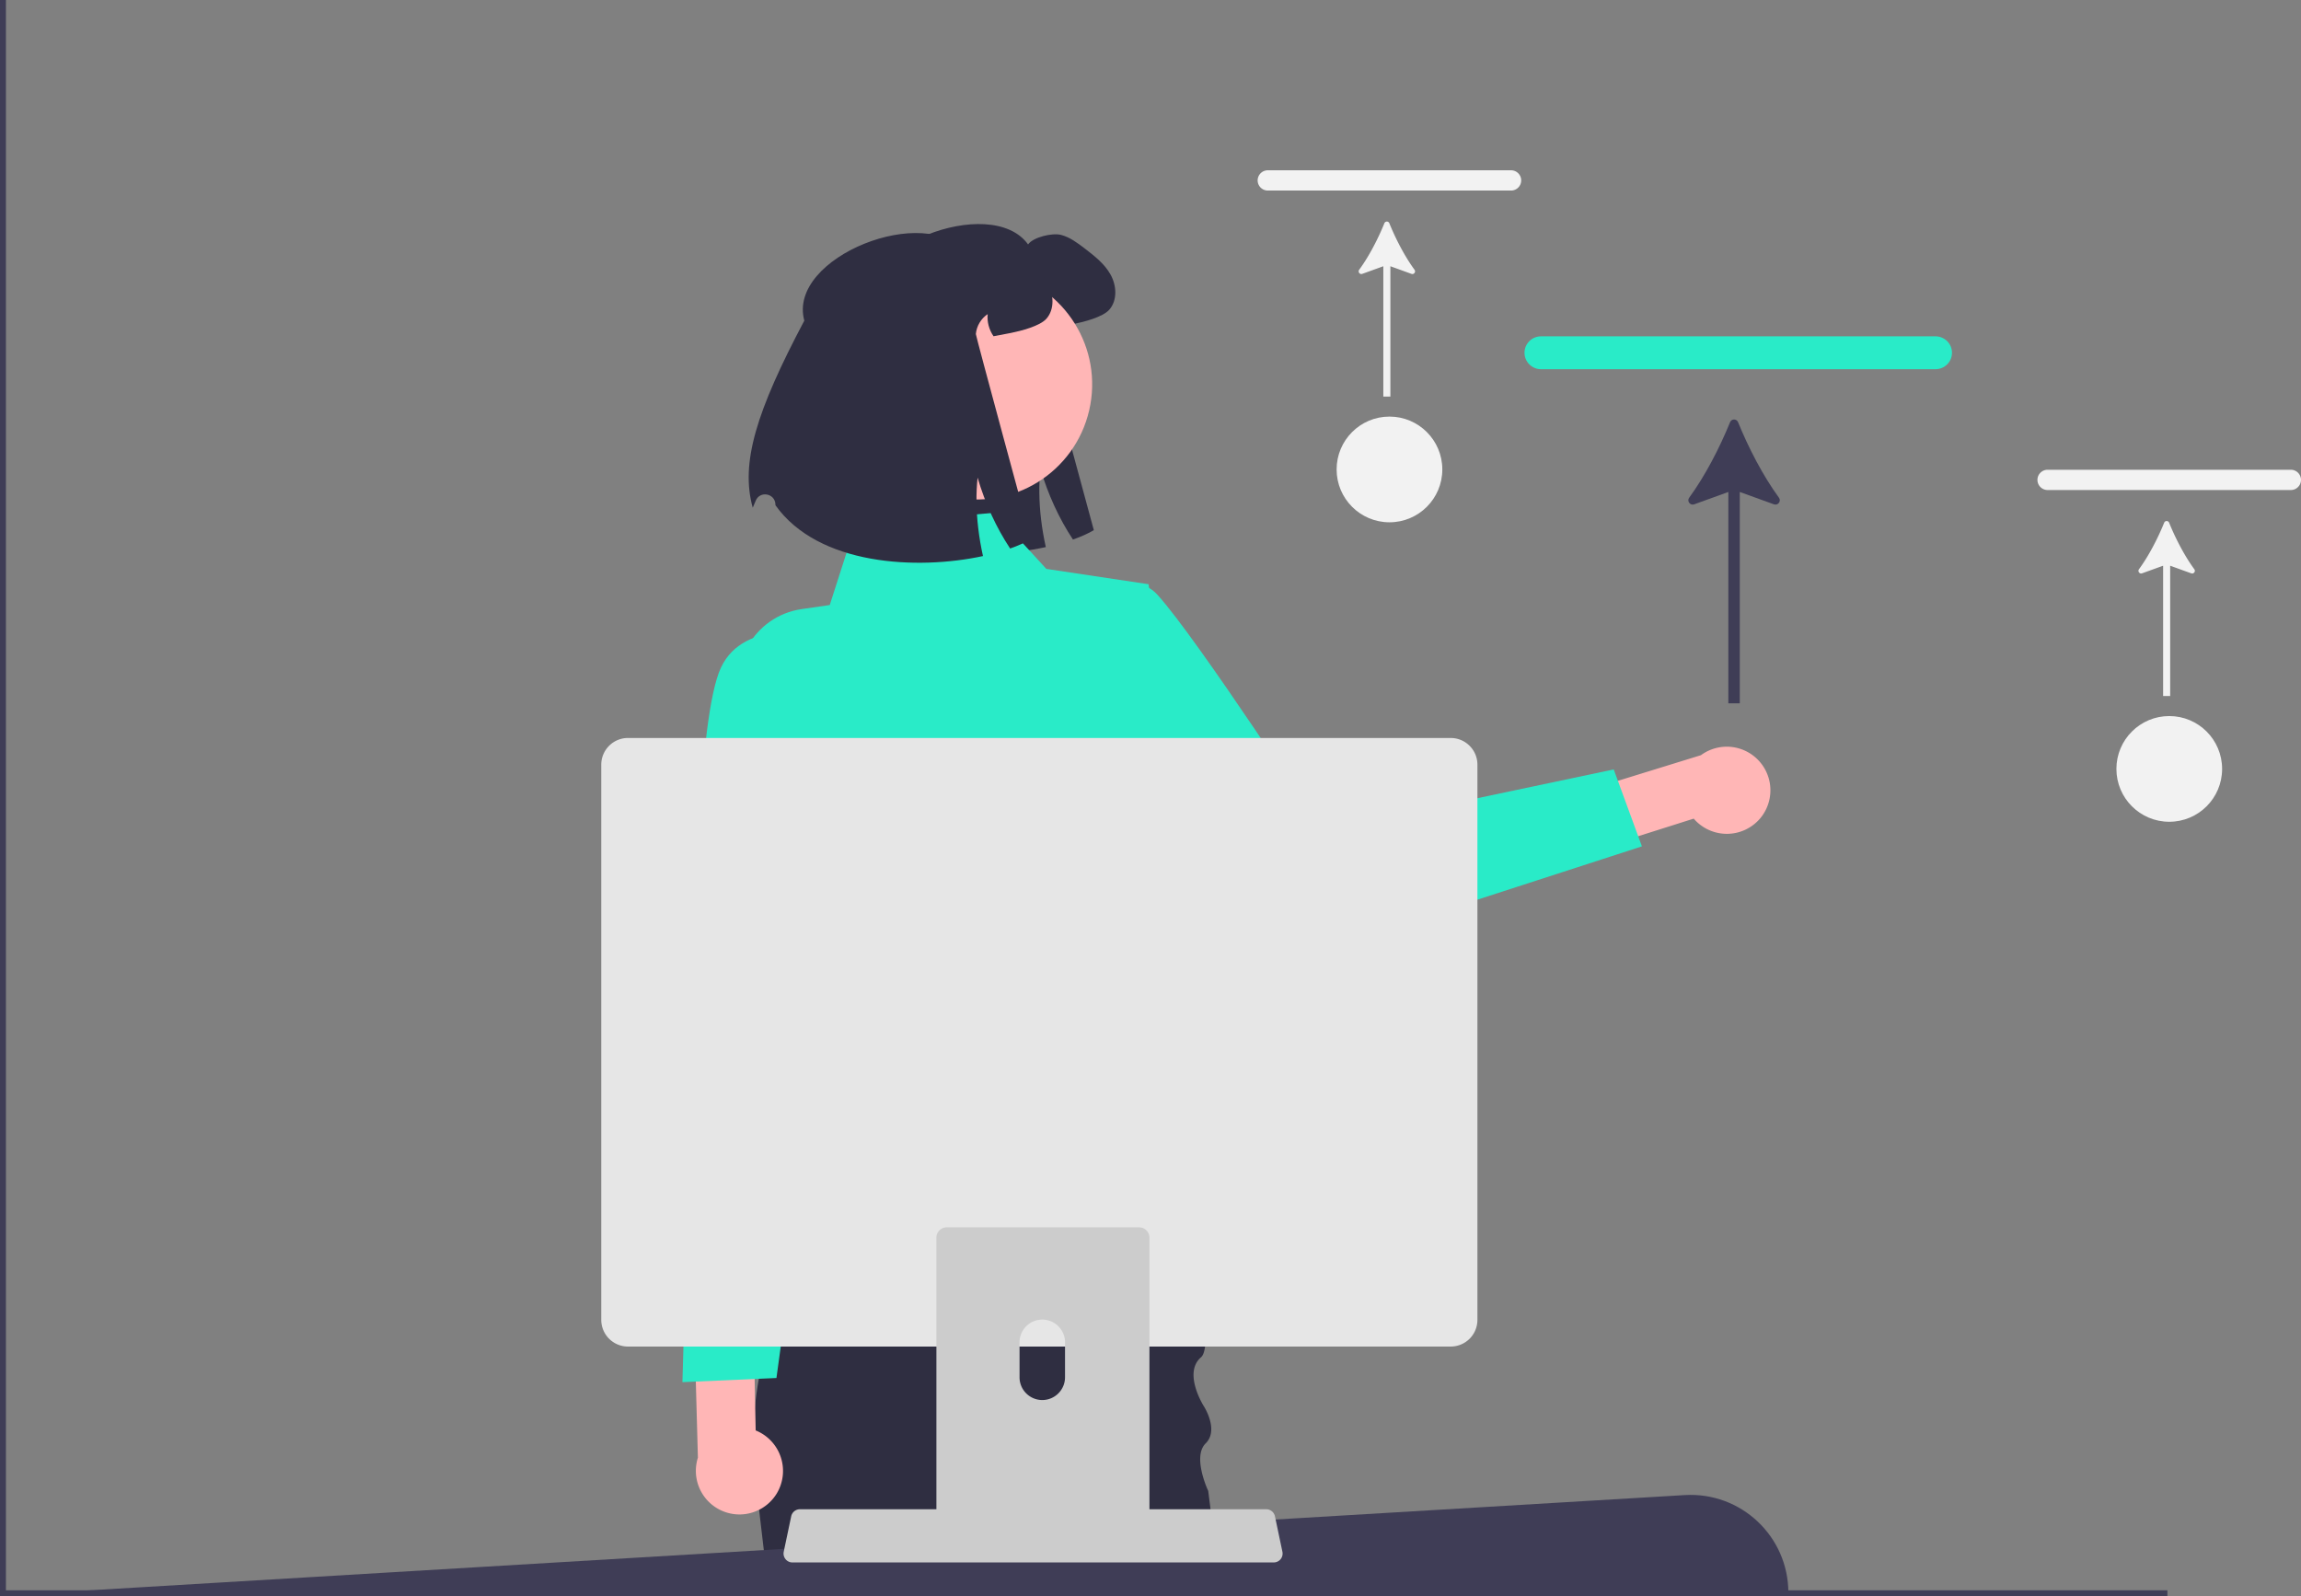 <svg xmlns="http://www.w3.org/2000/svg" xmlns:xlink="http://www.w3.org/1999/xlink" viewBox="0 0 776.057 538.35"><rect x="0" y="0" width="776.057" height="538.35" fill="#808080" stroke="none"/><use xlink:href="#B" fill="#2f2e41"/><path d="M593.672 275.988a14.73 14.73 0 0 1-22.43.106l-69.98 22.165-10.89-17.849 83.309-25.717a14.71 14.71 0 0 1 19.99 21.297z" fill="#ffb6b6"/><path d="M345.842 220.601s30.99-34.857 44.49-20.05 55.616 79.692 55.616 79.692l98.313-20.742 9.507 25.946-111.63 36.174c-8.392 2.719-17.589-.101-23.014-7.057l-73.282-93.963z" fill="#29ebc8"/><path d="M413.15 538.35H259.44l-.14-1.2-.09-.8-1.32-11.2-1.87-15.95-.72-6.13-.14-.92a97.17 97.17 0 0 1-1.12-12c-.19-5.5.06-10.99.65-16.41v-.03a130.96 130.96 0 0 1 1.24-8.7c.64-3.69 1.41-7.32 2.3-10.87 1.02-4.12 2.18-8.13 3.45-12 1.46-4.53 3.06-8.87 4.71-12.97l.53-1.31.01-.01c8.7-21.21 18.58-35.7 18.58-35.7h111.98s5.18 22.73 7.75 41.5a198.53 198.53 0 0 1 1 8.49c.45 4.91.58 9.13.19 12-.24 1.78-.68 3.04-1.36 3.62-6.16 5.26.89 16.42.89 16.42s5.28 8.07.68 12.61c-.91.9-1.43 2.06-1.68 3.36-.4 2.15-.05 4.65.5 6.86a35.46 35.46 0 0 0 1.73 5.14l.31.69.78 6.17.76 5.94 1.29 10.2.39 1.8 2.01 9.4.17.8.25 1.2z" fill="#2f2e41"/><path d="M335.508 172.912l-46.998 4.186-8.662 26.956-9.44 1.367c-16.131 2.336-25.732 19.254-19.464 34.3l8.306 19.939s-12.2 37.658 2.784 53.481l6.377 69.688-14.384 45.941 168.133 5.427-28.639-57.625-.849-35.78s18.301-64.672 1.334-85.242l-6.62-58.51-34.49-5.173-17.387-18.954z" fill="#29ebc8"/><circle cx="329.504" cy="129.561" r="38.825" transform="matrix(.226 -.974 .974 .226 128.87 421.289)" fill="#ffb6b6"/><use xlink:href="#B" x="-21.191" y="3.027" fill="#2f2e41"/><g fill="#3f3d56"><path d="M603.16 537.15h-522l-81 1 568.062-33.914c18.949-1.131 34.938 13.931 34.938 32.914h0z"/><path d="M731 536.35v2H0V0h2v536.35h729z"/></g><path d="M652.783 124.519H519.73c-3.068 0-5.565-2.487-5.565-5.544s2.497-5.543 5.565-5.543h133.052c3.068 0 5.564 2.486 5.564 5.543s-2.495 5.544-5.564 5.544z" fill="#29ebc8"/><path d="M586.206 142.4c-.497-1.226-2.215-1.225-2.712 0-3.469 8.552-8.408 18.129-13.78 25.448-.86 1.172.326 2.738 1.692 2.243l11.515-4.166v71.284h3.855v-71.284l11.52 4.167c1.367.494 2.552-1.071 1.692-2.243-5.372-7.319-10.311-16.897-13.783-25.449z" fill="#3f3d56"/><g fill="#f2f2f2"><use xlink:href="#C"/><path d="M731.581 176.291a.9.9 0 0 0-1.672 0c-2.139 5.272-5.184 11.177-8.496 15.689-.53.722.201 1.688 1.043 1.383l7.099-2.568v43.949h2.377v-43.949l7.102 2.569c.843.305 1.574-.661 1.043-1.383-3.312-4.512-6.357-10.417-8.497-15.69z"/><circle cx="731.625" cy="259.325" r="17.825"/><use xlink:href="#C" x="-263" y="-101"/><path d="M468.581 75.291a.9.9 0 0 0-1.672 0c-2.139 5.272-5.184 11.177-8.496 15.689-.53.722.201 1.688 1.043 1.383l7.099-2.568v43.949h2.377V89.795l7.102 2.569c.843.305 1.574-.661 1.043-1.383-3.312-4.512-6.357-10.417-8.497-15.69z"/><circle cx="468.625" cy="158.325" r="17.825"/></g><path d="M261.968 503.708a14.73 14.73 0 0 0-7.101-21.276l-1.476-73.391-20.4-4.583 2.391 87.155a14.71 14.71 0 0 0 26.587 12.095z" fill="#ffb6b6"/><path d="M276.16 214.15s-25-6-33 11-8.681 90.976-8.681 90.976L230.16 466.15l31.712-1.398L287.16 280.15l-11-66z" fill="#29ebc8"/><path d="M264.939 525.845a2.95 2.95 0 0 0 2.32 1.11h162.34a2.99 2.99 0 0 0 2.92-3.6l-2.52-11.97c-.212-.992-.912-1.809-1.86-2.17-.338-.133-.697-.2-1.06-.2h-157.31c-.363 0-.722.067-1.06.2a2.99 2.99 0 0 0-1.86 2.17l-2.52 11.97c-.182.88.042 1.794.61 2.49z" fill="#ccc"/><path d="M202.789 257.885v187.26a9.01 9.01 0 0 0 9 9h277.5a9.01 9.01 0 0 0 9-9v-187.26c-.012-4.964-4.036-8.984-9-8.99h-277.5c-4.964.006-8.988 4.026-9 8.99z" fill="#e6e6e6"/><path d="M385.24 414.1a3.26 3.26 0 0 0-1.03-.16h-64.92a3.47 3.47 0 0 0-3.47 3.46v102.56h71.85V417.4c0-1.51-.98-2.85-2.43-3.3zm-26.04 50.44c-.02 4.24-3.47 7.66-7.71 7.64-4.21-.03-7.61-3.43-7.63-7.64v-11.9a7.67 7.67 0 0 1 7.74-7.59c4.18.04 7.56 3.42 7.6 7.59v11.9z" fill="#ccc"/><defs ><path id="B" d="M292.462 105.107c-5.91-21.549 41.76-40.027 54.278-22.674 1.741-2.467 8.174-3.966 11.125-3.209s5.434 2.649 7.856 4.48c3.33 2.558 6.781 5.207 8.824 8.885 2.059 3.663 2.376 8.658-.393 11.837-2.195 2.528-8.673 4.162-11.973 4.828l-5.903 1.12c-1.483-2.164-2.24-4.844-1.968-7.462-2.24 1.483-3.754 4.026-3.996 6.72-.045.56 18.602 69.173 18.602 69.173-1.922 1.135-4.299 2.195-7.038 3.163-4.647-7.008-8.461-15.272-10.974-23.915-.575 5.343-.484 11.14.212 17.028.363 3.133.908 6.282 1.604 9.43-22.159 4.783-55.489 3.209-69.99-17.134l-.007-.253c-.104-3.807-5.297-4.752-6.687-1.207-.352.898-.676 1.674-.965 2.292-4.223-15.106 1.241-32.588 17.392-63.103z"/><path id="C" d="M772.627 165.267h-82.03a3.43 3.43 0 0 1-3.431-3.418 3.43 3.43 0 0 1 3.431-3.418h82.03a3.43 3.43 0 0 1 3.43 3.418 3.43 3.43 0 0 1-3.43 3.418z"/></defs></svg>
